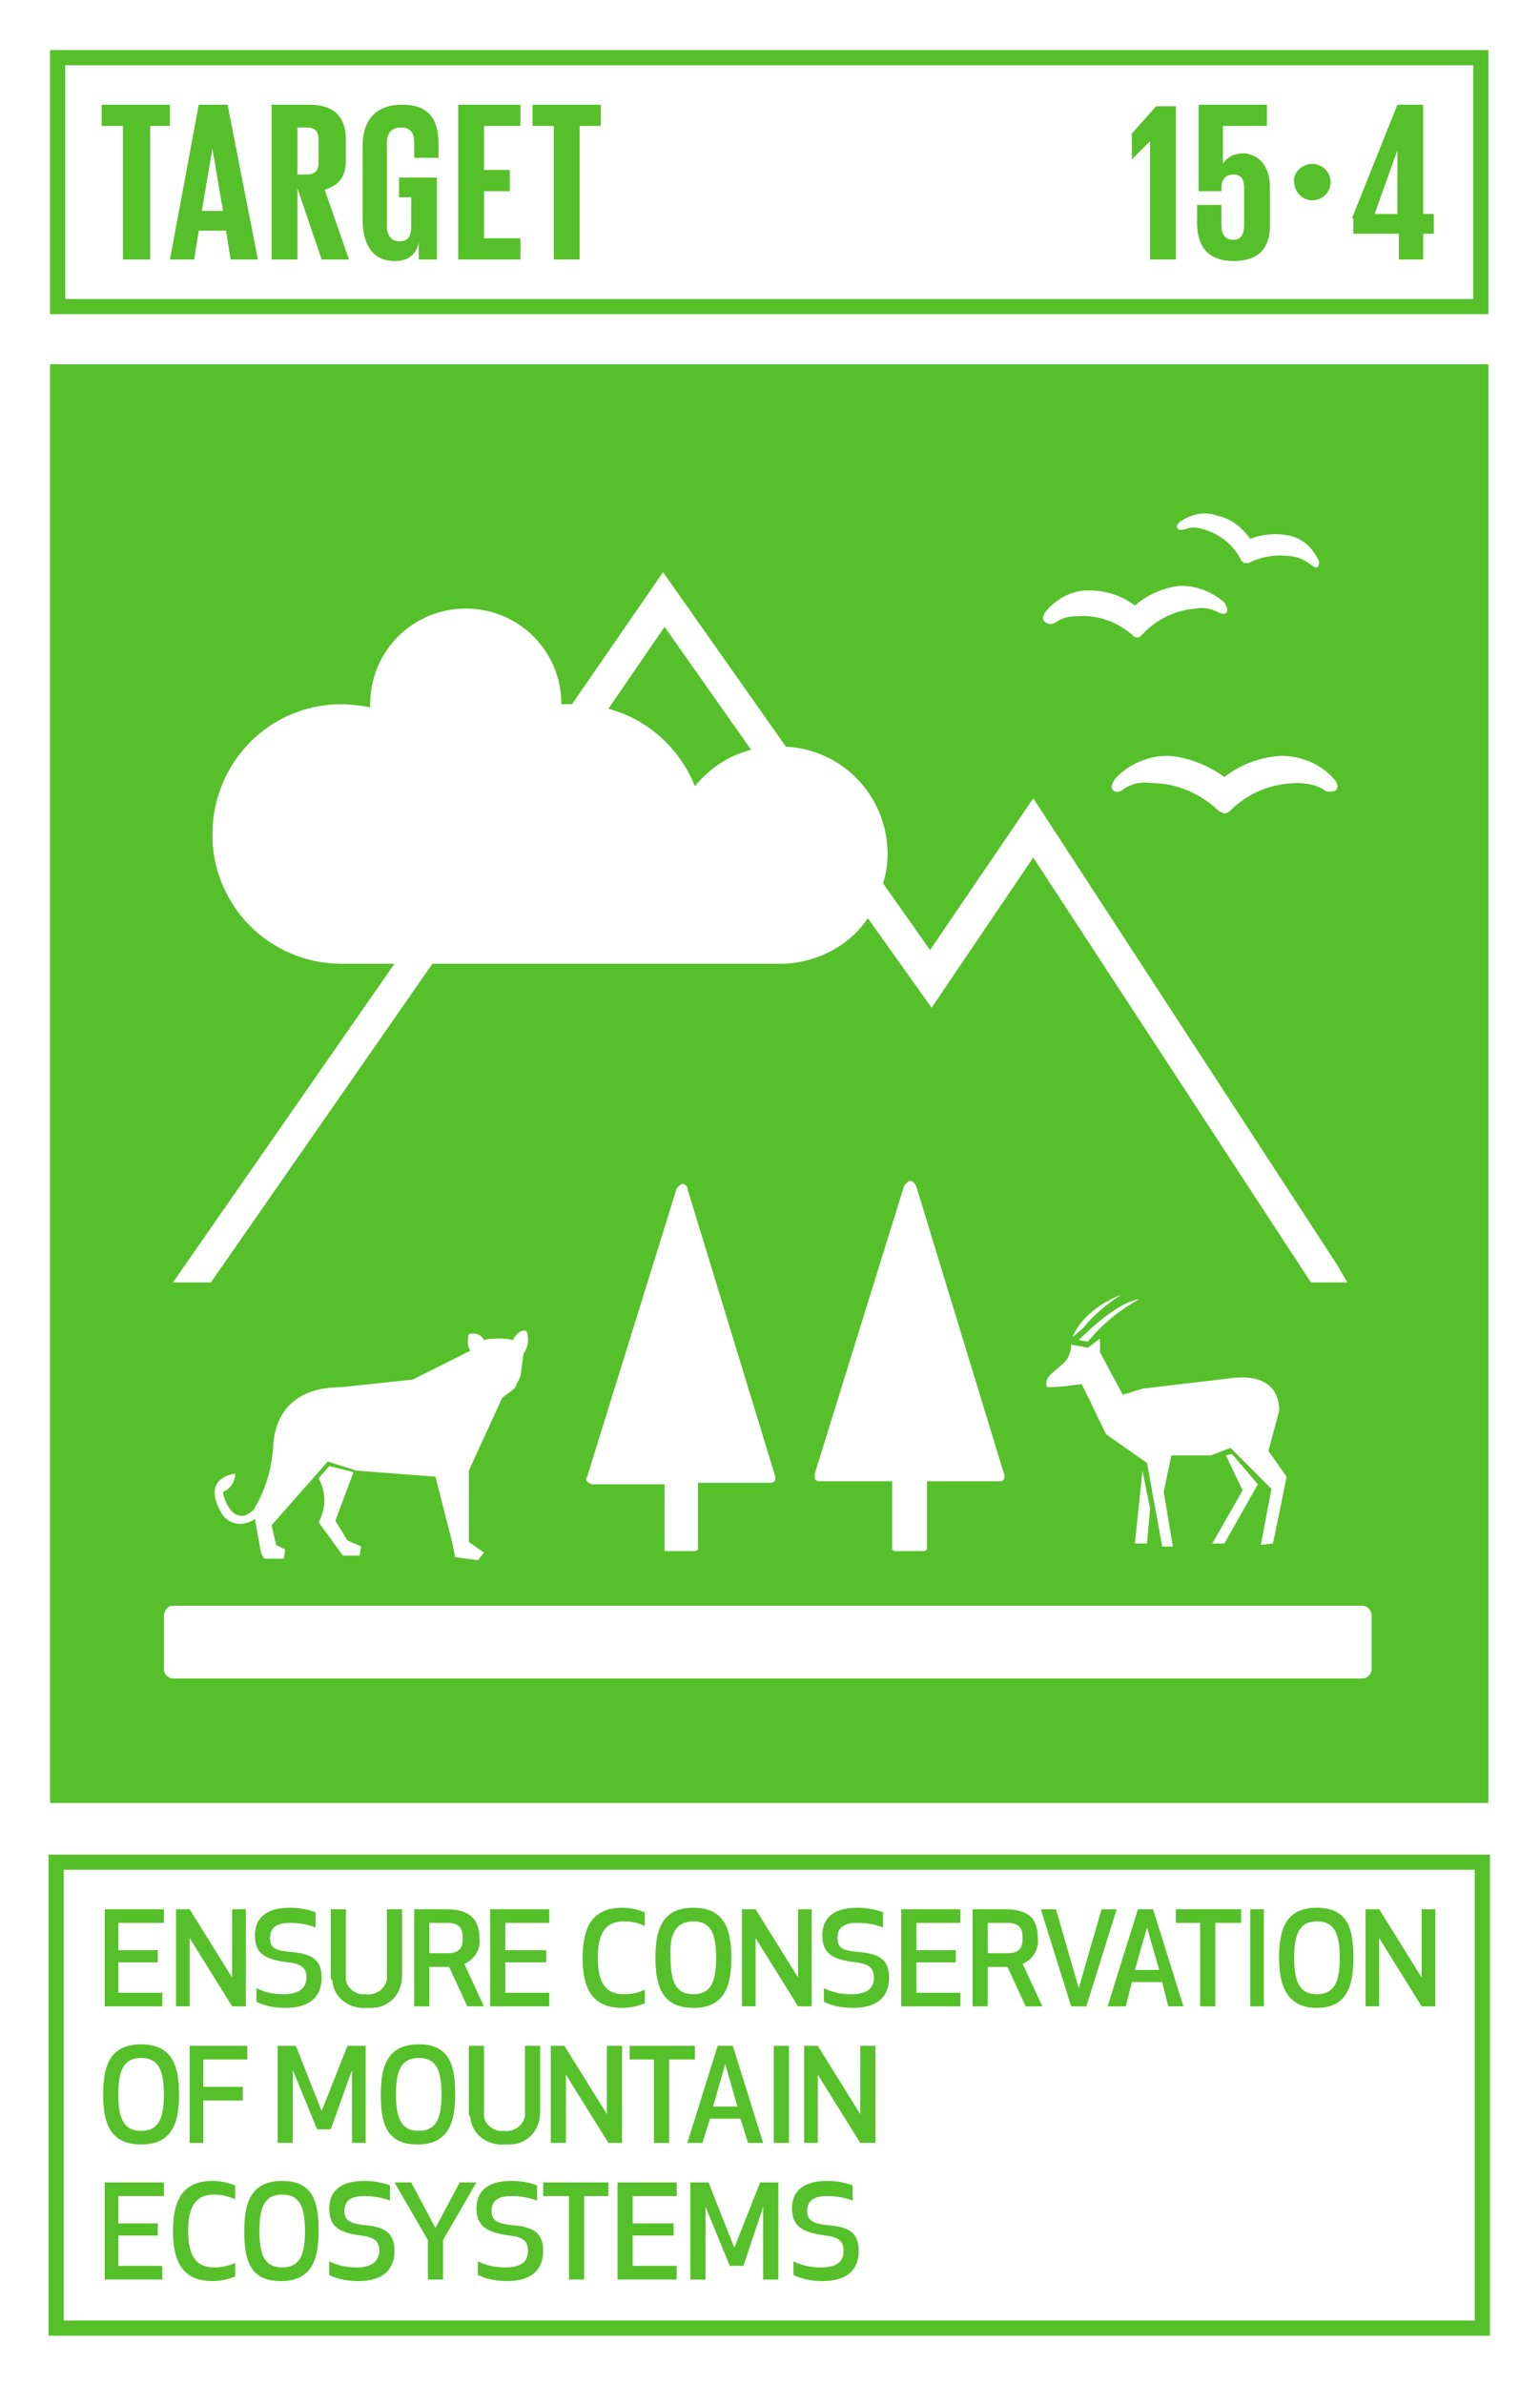 <?xml version="1.0" encoding="utf-8"?>
<!-- Generator: Adobe Illustrator 22.0.1, SVG Export Plug-In . SVG Version: 6.00 Build 0)  -->
<svg version="1.1" id="Layer_1" xmlns="http://www.w3.org/2000/svg" xmlns:xlink="http://www.w3.org/1999/xlink" x="0px" y="0px"
	 viewBox="0 0 101.5 157.1" style="enable-background:new 0 0 101.5 157.1;" xml:space="preserve">
<style type="text/css">
	.st0{fill:#FFFFFF;}
	.st1{fill:#56C02B;}
	.st2{enable-background:new    ;}
</style>
<title>TARGET 1 B copy 8</title>
<g id="WHITE_BG">
	<g>
		<rect y="0" class="st0" width="101.5" height="157.2"/>
	</g>
</g>
<g id="TARGETS">
	<g>
		<g>
			<path class="st1" d="M10.5,129.3H7.8v2h2.9v0.9H6.9v-6.4h3.9v0.9H7.8v1.8h2.6V129.3z"/>
		</g>
		<g>
			<path class="st1" d="M15.3,132.2l-2.8-4.5v4.5h-0.9v-6.4h0.9l2.8,4.5v-4.5h0.9v6.4H15.3z"/>
		</g>
		<g>
			<path class="st1" d="M21.2,130.3c0,1.2-0.7,2-2.4,2c-0.6,0-1.3-0.1-1.9-0.4V131c0.6,0.3,1.2,0.4,1.8,0.4c1.1,0,1.5-0.5,1.5-1.1
				s-0.3-0.9-1.2-1c-1.6-0.2-2.2-0.6-2.2-1.8c0-0.9,0.5-1.8,2.3-1.8c0.6,0,1.2,0.1,1.7,0.3v1c-0.5-0.2-1.1-0.3-1.7-0.3
				c-1,0-1.3,0.4-1.3,1c0,0.7,0.4,0.8,1.2,0.9C20.4,128.7,21.2,129,21.2,130.3z"/>
		</g>
		<g>
			<path class="st1" d="M21.8,130.2v-4.4h1v4.3c-0.1,0.7,0.4,1.2,1,1.3c0.1,0,0.2,0,0.3,0c0.6,0.1,1.3-0.3,1.4-1c0-0.1,0-0.2,0-0.3
				v-4.3h1v4.4c0,1.1-0.8,2.1-2,2.1c-0.1,0-0.2,0-0.3,0c-1.1,0.1-2.2-0.6-2.3-1.8C21.8,130.4,21.8,130.3,21.8,130.2z"/>
		</g>
		<g>
			<path class="st1" d="M28.3,132.2h-1v-6.4h2.1c1.6,0,2.2,0.7,2.2,1.9c0.1,0.7-0.3,1.4-1,1.7l1.3,2.8h-1.1l-1.2-2.6h-1.3V132.2z
				 M28.3,128.7h1.2c0.9,0,1-0.5,1-1s-0.1-1-1-1h-1.2V128.7z"/>
		</g>
		<g>
			<path class="st1" d="M36,129.3h-2.7v2h2.9v0.9h-3.9v-6.4h3.9v0.9h-2.9v1.8H36V129.3z"/>
		</g>
		<g>
			<path class="st1" d="M41,125.7c0.5,0,1,0.1,1.5,0.3v0.9c-0.4-0.2-0.9-0.3-1.4-0.3c-1.2,0-1.7,0.8-1.7,2.4s0.5,2.4,1.7,2.4
				c0.5,0,1-0.1,1.4-0.3v0.9c-0.5,0.2-1,0.3-1.5,0.3c-1.9,0-2.6-1.2-2.6-3.3S39.1,125.7,41,125.7z"/>
		</g>
		<g>
			<path class="st1" d="M43.2,129c0-1.8,0.4-3.3,2.5-3.3s2.5,1.5,2.5,3.3s-0.4,3.3-2.5,3.3S43.2,130.8,43.2,129z M44.2,129
				c0,1.5,0.3,2.4,1.5,2.4s1.5-0.9,1.5-2.4s-0.3-2.4-1.5-2.4S44.1,127.5,44.2,129L44.2,129z"/>
		</g>
		<g>
			<path class="st1" d="M52.6,132.2l-2.8-4.5v4.5h-0.9v-6.4h0.9l2.8,4.5v-4.5h0.9v6.4H52.6z"/>
		</g>
		<g>
			<path class="st1" d="M58.6,130.3c0,1.2-0.7,2-2.4,2c-0.6,0-1.3-0.1-1.9-0.4V131c0.6,0.3,1.2,0.4,1.8,0.4c1.2,0,1.5-0.5,1.5-1.1
				s-0.3-0.9-1.2-1c-1.6-0.2-2.2-0.6-2.2-1.8c0-0.9,0.5-1.8,2.3-1.8c0.6,0,1.2,0.1,1.7,0.3v1c-0.5-0.2-1.1-0.3-1.7-0.3
				c-1,0-1.3,0.4-1.3,1c0,0.7,0.4,0.8,1.2,0.9C57.8,128.7,58.6,129,58.6,130.3z"/>
		</g>
		<g>
			<path class="st1" d="M63,129.3h-2.6v2h2.9v0.9h-3.9v-6.4h3.9v0.9h-2.9v1.8H63V129.3z"/>
		</g>
		<g>
			<path class="st1" d="M65.1,132.2h-1v-6.4h2.1c1.7,0,2.2,0.7,2.2,1.9c0.1,0.7-0.3,1.4-1,1.7l1.3,2.8h-1.1l-1.2-2.6h-1.3V132.2z
				 M65.1,128.7h1.3c0.9,0,1-0.5,1-1s-0.1-1-1-1h-1.3V128.7z"/>
		</g>
		<g>
			<path class="st1" d="M73.6,125.8l-2,6.4h-1l-2-6.4h1l1.5,5.2l1.5-5.2L73.6,125.8z"/>
		</g>
		<g>
			<path class="st1" d="M76.6,130.6h-2l-0.4,1.6H73l2-6.4h1l2,6.4h-1L76.6,130.6z M75.6,127l-0.8,2.8h1.6L75.6,127z"/>
		</g>
		<g>
			<path class="st1" d="M80.1,126.7v5.5h-1v-5.5h-1.6v-0.9h4.3v0.9H80.1z"/>
		</g>
		<g>
			<path class="st1" d="M82.4,132.2v-6.4h0.9v6.4H82.4z"/>
		</g>
		<g>
			<path class="st1" d="M84.3,129c0-1.8,0.4-3.3,2.5-3.3s2.4,1.5,2.4,3.3s-0.4,3.3-2.4,3.3S84.3,130.8,84.3,129z M85.3,129
				c0,1.5,0.3,2.4,1.5,2.4s1.5-0.9,1.5-2.4s-0.3-2.4-1.5-2.4S85.3,127.5,85.3,129L85.3,129z"/>
		</g>
		<g>
			<path class="st1" d="M93.7,132.2l-2.8-4.5v4.5H90v-6.4h0.9l2.8,4.5v-4.5h0.9v6.4H93.7z"/>
		</g>
		<g>
			<path class="st1" d="M6.8,138c0-1.8,0.4-3.3,2.5-3.3s2.5,1.5,2.5,3.3s-0.4,3.3-2.5,3.3S6.8,139.8,6.8,138z M7.8,138
				c0,1.5,0.3,2.4,1.5,2.4s1.5-0.9,1.5-2.4s-0.3-2.4-1.5-2.4S7.8,136.5,7.8,138L7.8,138z"/>
		</g>
		<g>
			<path class="st1" d="M16,138.4h-2.6v2.8h-0.9v-6.4h3.8v0.9h-2.9v1.8H16V138.4z"/>
		</g>
		<g>
			<path class="st1" d="M21.8,140.3h-0.9l-1.6-3.9v4.8h-1v-6.4h1.2l1.7,4.3l1.7-4.3h1.2v6.4h-0.9l0-4.8L21.8,140.3z"/>
		</g>
		<g>
			<path class="st1" d="M25.1,138c0-1.8,0.4-3.3,2.5-3.3s2.4,1.5,2.4,3.3s-0.4,3.3-2.5,3.3S25.1,139.8,25.1,138z M26.1,138
				c0,1.5,0.3,2.4,1.5,2.4s1.5-0.9,1.5-2.4s-0.3-2.4-1.5-2.4S26.1,136.5,26.1,138L26.1,138z"/>
		</g>
		<g>
			<path class="st1" d="M30.9,139.2v-4.4h1v4.3c-0.1,0.7,0.4,1.2,1,1.3c0.1,0,0.2,0,0.3,0c0.6,0.1,1.3-0.3,1.4-1c0-0.1,0-0.2,0-0.3
				v-4.3h1v4.4c0,1.1-0.8,2.1-2,2.1c-0.1,0-0.2,0-0.3,0c-1.1,0.1-2.2-0.6-2.3-1.8C30.9,139.4,30.9,139.3,30.9,139.2z"/>
		</g>
		<g>
			<path class="st1" d="M40.1,141.2l-2.8-4.5v4.5h-1v-6.4h0.9l2.8,4.5v-4.5h1v6.4H40.1z"/>
		</g>
		<g>
			<path class="st1" d="M44.1,135.7v5.5h-1v-5.5h-1.6v-0.9h4.3v0.9H44.1z"/>
		</g>
		<g>
			<path class="st1" d="M48.8,139.6h-2l-0.5,1.6h-1l2-6.4h1l2,6.4h-1L48.8,139.6z M47.8,136l-0.8,2.8h1.6L47.8,136z"/>
		</g>
		<g>
			<path class="st1" d="M51,141.2v-6.4h1v6.4H51z"/>
		</g>
		<g>
			<path class="st1" d="M56.7,141.2l-2.8-4.5v4.5H53v-6.4h0.9l2.8,4.5v-4.5h1v6.4H56.7z"/>
		</g>
		<g>
			<path class="st1" d="M10.5,147.3H7.8v2h2.9v0.9H6.9v-6.4h3.9v0.9H7.8v1.8h2.6V147.3z"/>
		</g>
		<g>
			<path class="st1" d="M14,143.7c0.5,0,1,0.1,1.5,0.3v0.9c-0.5-0.2-0.9-0.3-1.4-0.3c-1.2,0-1.7,0.8-1.7,2.4s0.5,2.4,1.7,2.4
				c0.5,0,1-0.1,1.4-0.3v0.9c-0.5,0.2-1,0.3-1.5,0.3c-1.9,0-2.6-1.2-2.6-3.3S12.1,143.7,14,143.7z"/>
		</g>
		<g>
			<path class="st1" d="M16.1,147c0-1.8,0.4-3.3,2.5-3.3s2.4,1.5,2.4,3.3s-0.4,3.3-2.5,3.3S16.1,148.8,16.1,147z M17.1,147
				c0,1.5,0.3,2.4,1.5,2.4s1.5-0.9,1.5-2.4s-0.3-2.4-1.5-2.4S17.1,145.5,17.1,147L17.1,147z"/>
		</g>
		<g>
			<path class="st1" d="M26,148.3c0,1.2-0.7,2-2.4,2c-0.6,0-1.3-0.1-1.9-0.4V149c0.6,0.3,1.2,0.4,1.8,0.4c1.1,0,1.5-0.5,1.5-1.1
				s-0.3-0.9-1.2-1c-1.5-0.2-2.1-0.6-2.1-1.8c0-0.9,0.5-1.8,2.3-1.8c0.6,0,1.2,0.1,1.7,0.3v1c-0.5-0.2-1.1-0.3-1.7-0.3
				c-1,0-1.3,0.4-1.3,1s0.4,0.8,1.2,0.9C25.2,146.7,26,147,26,148.3z"/>
		</g>
		<g>
			<path class="st1" d="M29.2,147.6v2.6h-1v-2.6l-2.2-3.8h1.1l1.6,3l1.6-3h1.1L29.2,147.6z"/>
		</g>
		<g>
			<path class="st1" d="M35.8,148.3c0,1.2-0.7,2-2.4,2c-0.6,0-1.3-0.1-1.9-0.4V149c0.6,0.3,1.2,0.4,1.8,0.4c1.2,0,1.5-0.5,1.5-1.1
				s-0.3-0.9-1.2-1c-1.5-0.2-2.2-0.6-2.2-1.8c0-0.9,0.5-1.8,2.3-1.8c0.6,0,1.2,0.1,1.7,0.3v1c-0.5-0.2-1.1-0.3-1.7-0.3
				c-1,0-1.3,0.4-1.3,1s0.4,0.8,1.2,0.9C35,146.7,35.8,147,35.8,148.3z"/>
		</g>
		<g>
			<path class="st1" d="M38.5,144.7v5.5h-1v-5.5h-1.7v-0.9h4.3v0.9H38.5z"/>
		</g>
		<g>
			<path class="st1" d="M44.4,147.3h-2.7v2h2.9v0.9h-3.9v-6.4h3.9v0.9h-2.9v1.8h2.7V147.3z"/>
		</g>
		<g>
			<path class="st1" d="M49,149.3h-0.9l-1.6-3.9v4.8h-1v-6.4h1.2l1.7,4.3l1.7-4.3h1.2v6.4h-1v-4.8L49,149.3z"/>
		</g>
		<g>
			<path class="st1" d="M56.6,148.3c0,1.2-0.7,2-2.4,2c-0.6,0-1.3-0.1-1.9-0.4V149c0.6,0.3,1.2,0.4,1.8,0.4c1.2,0,1.5-0.5,1.5-1.1
				s-0.3-0.9-1.2-1c-1.5-0.2-2.2-0.6-2.2-1.8c0-0.9,0.5-1.8,2.3-1.8c0.6,0,1.2,0.1,1.7,0.3v1c-0.5-0.2-1.1-0.3-1.7-0.3
				c-1,0-1.3,0.4-1.3,1s0.4,0.8,1.2,0.9C55.8,146.7,56.6,147,56.6,148.3z"/>
		</g>
	</g>
	<g>
		<rect x="3.3" y="24" class="st1" width="94.8" height="94.8"/>
	</g>
	<g>
		<path class="st1" d="M98.2,20.7H3.3V3.3h94.8V20.7z M4.3,19.7h92.8V4.3H4.3L4.3,19.7z"/>
	</g>
	<g class="st2">
		<path class="st1" d="M6.7,6.9h4.5v1.4H9.9v8.8H8.1V8.3H6.7V6.9z"/>
	</g>
	<g class="st2">
		<path class="st1" d="M11.2,17.1l1.9-10.2h1.9L17,17.1h-1.8l-0.3-1.9h-1.8l-0.3,1.9H11.2z M13.3,13.9h1.4L14,9.8h0L13.3,13.9z"/>
	</g>
	<g class="st2">
		<path class="st1" d="M19.6,12.4v4.7h-1.7V6.9h2.5c1.7,0,2.4,0.9,2.4,2.3v1.3c0,1.1-0.4,1.7-1.4,2l1.6,4.6h-1.8L19.6,12.4z
			 M19.6,8.3v3.2h0.6c0.6,0,0.8-0.3,0.8-0.8V9.2c0-0.6-0.3-0.8-0.8-0.8H19.6z"/>
	</g>
	<g class="st2">
		<path class="st1" d="M26.4,11.7h2.4v5.4h-1.2V16c-0.2,0.8-0.7,1.2-1.6,1.2c-1.5,0-2.1-1.2-2.1-2.7V9.6c0-1.6,0.8-2.7,2.6-2.7
			c1.9,0,2.4,1.1,2.4,2.6v0.9h-1.6v-1c0-0.6-0.2-1-0.9-1c-0.6,0-0.9,0.4-0.9,1v5.5c0,0.6,0.3,1,0.8,1c0.6,0,0.8-0.3,0.8-1V13h-0.8
			V11.7z"/>
	</g>
	<g class="st2">
		<path class="st1" d="M30.2,6.9h4.1v1.4h-2.4v2.9h1.7v1.4h-1.7v3.1h2.4v1.4h-4.1V6.9z"/>
	</g>
	<g class="st2">
		<path class="st1" d="M35.1,6.9h4.5v1.4h-1.4v8.8h-1.7V8.3h-1.4V6.9z"/>
	</g>
	<g class="st2">
		<path class="st1" d="M77.5,6.9v10.2h-1.7V9.3h0l-1.2,1.2h0V8.8l1.6-1.8H77.5z"/>
		<path class="st1" d="M83.7,12.4v2.5c0,1.4-0.7,2.3-2.4,2.3c-1.7,0-2.4-1-2.4-2.5v-1.2h1.6v1.3c0,0.6,0.2,1,0.8,1
			c0.5,0,0.7-0.4,0.7-0.9v-2.5c0-0.6-0.2-0.9-0.7-0.9c-0.5,0-0.8,0.3-0.8,0.9v0.2H79V6.9h4.5v1.4h-2.9v2.5h0
			c0.3-0.5,0.8-0.7,1.4-0.7C82.9,10.2,83.7,10.8,83.7,12.4z"/>
	</g>
	<g class="st2">
	</g>
	<g class="st2">
		<path class="st1" d="M86.5,10.8c0.7,0,1.2,0.6,1.2,1.2c0,0.7-0.6,1.2-1.2,1.2c-0.7,0-1.2-0.6-1.2-1.2
			C85.2,11.4,85.8,10.8,86.5,10.8z"/>
	</g>
	<g class="st2">
		<path class="st1" d="M89.1,14.4l3-7.5h1.7v7.2h0.7v1.3h-0.7v1.7h-1.6v-1.7h-3V14.4z M90.6,14.1h1.5V9.9h0L90.6,14.1z"/>
	</g>
	<g>
		<path class="st1" d="M98.2,153.9h-95v-31.7h95V153.9z M4.2,152.9h93v-29.7h-93V152.9z"/>
	</g>
	<g>
		<g>
			<path class="st0" d="M13.9,84.5l14.6-21h23.2l0,0c2.2-0.1,4.3-1.2,5.5-3l4.2,5.9l6.7-9.9l18.3,28h2.4l-0.7-1.2l-20-30.7l-6.8,10
				l-3.1-4.4c0.2-0.6,0.3-1.3,0.3-1.9c0-3.8-2.9-6.9-6.7-7.1l-8.1-11.5l-6,8.7h-0.7l0,0c0-3.5-2.8-6.3-6.3-6.3s-6.3,2.8-6.3,6.3
				c0,0.1,0,0.1,0,0.2c-0.6-0.1-1.3-0.2-1.9-0.2c-4.7,0-8.5,3.8-8.5,8.6c0,4.7,3.8,8.5,8.5,8.5H26l-14.6,21L13.9,84.5z M43.8,41.3
				l5.7,8.1c-1.5,0.4-2.7,1.2-3.7,2.4c-1-2.5-3.1-4.4-5.7-5.1L43.8,41.3z"/>
		</g>
		<g>
			<path class="st0" d="M43.8,102.2h2c0.1,0,0.2-0.1,0.2-0.1c0,0,0,0,0,0v-4.4h4.8c0.2,0,0.3-0.1,0.3-0.3l0,0c0,0,0-0.1,0-0.1
				l-5.8-19v-0.1c-0.1-0.1-0.2-0.2-0.3-0.2c-0.1,0-0.2,0.1-0.3,0.2l-0.1,0.1l-5.9,19c-0.1,0.1-0.1,0.3,0.1,0.4
				c0.1,0,0.1,0.1,0.2,0.1h4.8v4.3C43.8,102.1,43.8,102.1,43.8,102.2z"/>
		</g>
		<g>
			<path class="st0" d="M58.9,102.2h2c0.1,0,0.2-0.1,0.2-0.2l0,0v-4.4h4.8c0.2,0,0.3-0.1,0.3-0.3c0,0,0,0,0,0c0,0,0-0.1,0-0.1
				l-5.8-19L60.3,78c-0.1-0.1-0.2-0.2-0.3-0.2c-0.1,0-0.2,0.1-0.3,0.2l-0.1,0.1l-5.9,19c0,0.1,0,0.1,0,0.2c0,0.2,0.1,0.3,0.3,0.3
				h4.8v4.4C58.8,102.1,58.8,102.1,58.9,102.2z"/>
		</g>
		<g>
			<path class="st0" d="M33.9,91.5l0.4-0.8l0.2-1.5c0.3-0.4,0.4-1,0.2-1.5c-0.5-0.2-0.9,0.6-0.9,0.6c-0.3-0.1-0.7-0.1-1-0.1
				c-0.3,0-0.6,0-0.9,0.1c-0.2-0.4-0.6-0.5-1-0.4c-0.1,0.4-0.1,0.8,0.1,1.1l-3.8,1.9l-4.7,0.5c-3,0-4.4,1.6-4.5,4
				c-0.1,1.4-0.5,2.8-1.3,4.1c-1.3,1.2-2-0.8-2-1.2c0.5-0.2,0.8-0.7,0.8-1.2c0,0-2.3,0.2-0.9,2.6c0.4,0.7,1.3,0.9,2,0.5
				c0.1,0,0.1-0.1,0.2-0.1l0.4,2.2l0.2,0.4h1.3l0.1-0.6l-0.6-0.3l-0.3-1.3l3.7-4.2l1.9,0.6l5.2,0.4l1.1,4.3l0.2,1l1.5,0.2l0.4-0.5
				l-1-0.7v-4.7l2.2-4.8L33.9,91.5z"/>
		</g>
		<g>
			<path class="st0" d="M22.6,102.5h1.1l0.1-0.6l-0.9-0.4l-0.8-1.3l1.2-3.2l-1.6-0.4l-0.7,0.8c0.5,0.9,0.5,2,0,2.9L22.6,102.5z"/>
		</g>
		<g>
			<path class="st0" d="M83.9,101.7l0.9-4.4l-1.2-1.7l0.7-2.6c0,0,0.3-2.6-3.1-2.2l-5.9,0.7L74,91.9l-1.5-2.8c0-0.3,0-0.6,0-0.9
				l-0.8,0.6l-1.1-0.2c0,0.5-0.2,1-0.6,1.3c-0.6,0.6-1.2,0.8-1,1.5c0.8,0,1.5-0.1,2.3-0.2l1.6,3.3l2.7,1.9l1,5.5h0.7l-0.6-3.6
				l0.5-2.4h2.6l1.3-0.5l2.7,2.7l-0.7,3.7L83.9,101.7z"/>
		</g>
		<g>
			<polygon class="st0" points="80.7,101.7 82.9,97.8 81.2,95.8 80.8,95.9 81.9,98.2 79.9,101.7 			"/>
		</g>
		<g>
			<polygon class="st0" points="74.8,101.7 75.6,101.7 75.8,99.4 75.3,96.9 			"/>
		</g>
		<g>
			<path class="st0" d="M71.1,88.3l0.6,0.1c0.9-1.1,2.1-2.1,3.4-2.8C73.5,85.8,71.1,88.3,71.1,88.3z"/>
		</g>
		<g>
			<path class="st0" d="M70.7,88.1l0.7-0.6c0.7-0.9,1.6-1.6,2.5-2.2C71.2,86.4,70.7,88.1,70.7,88.1z"/>
		</g>
		<g>
			<path class="st0" d="M11.4,105.8h78.4c0.3,0,0.6,0.3,0.6,0.6v3.6c0,0.3-0.3,0.6-0.6,0.6H11.4c-0.3,0-0.6-0.3-0.6-0.6v-3.6
				C10.9,106,11.1,105.8,11.4,105.8z"/>
		</g>
		<g>
			<path class="st0" d="M80.7,51.2c-1.1-0.8-2.4-1.3-3.7-1.4c-1.3,0-2.5,0.5-3.4,1.4c-0.2,0.2-0.5,0.7-0.2,0.9s0.5,0,0.8-0.2
				c0.5-0.3,1.1-0.4,1.7-0.3c1.7,0,3.2,0.7,4.4,1.8l0,0c0.1,0.1,0.2,0.1,0.4,0.2c0.2,0,0.4-0.2,0.4-0.2c1.2-1.2,2.8-1.8,4.4-1.8
				c0.6,0,1.2,0.1,1.7,0.4c0.2,0.2,0.5,0.2,0.8,0.1c0.3-0.2,0.1-0.6-0.1-0.8c-0.9-1-2.2-1.5-3.5-1.5C83,49.9,81.7,50.4,80.7,51.2z"
				/>
		</g>
		<g>
			<path class="st0" d="M69.6,41c0.4-0.3,0.9-0.4,1.4-0.4c1.4-0.1,2.7,0.4,3.7,1.3l0,0c0.1,0.1,0.2,0.1,0.3,0.1
				c0.1,0,0.2-0.1,0.3-0.2c0.9-1,2.2-1.6,3.5-1.7c0.5-0.1,1,0,1.4,0.2c0.2,0.1,0.4,0.2,0.6,0.1c0.2-0.2,0-0.5-0.1-0.7
				c-0.8-0.7-1.8-1.1-2.9-1.1c-1.1,0.1-2.2,0.6-3,1.3c-0.9-0.7-2-1-3.1-1c-1,0-2,0.5-2.7,1.3c-0.2,0.2-0.4,0.6-0.1,0.8
				S69.4,41.1,69.6,41z"/>
		</g>
		<g>
			<path class="st0" d="M78.3,34.8c0.4-0.1,0.8,0,1.1,0.1c1,0.3,1.9,1,2.4,2l0,0c0,0.1,0.1,0.1,0.2,0.2c0.1,0,0.2,0,0.3,0
				c0.9-0.5,2.1-0.6,3.1-0.4c0.4,0.1,0.7,0.3,1,0.5c0.1,0.1,0.3,0.2,0.4,0.2s0.2-0.4,0.1-0.5c-0.4-0.8-1-1.4-1.9-1.6
				c-0.9-0.2-1.8-0.1-2.6,0.2c-0.5-0.7-1.2-1.3-2.1-1.5c-0.8-0.3-1.6-0.2-2.4,0.3c-0.2,0.1-0.4,0.3-0.3,0.5S78.1,34.9,78.3,34.8z"/>
		</g>
	</g>
</g>
</svg>
